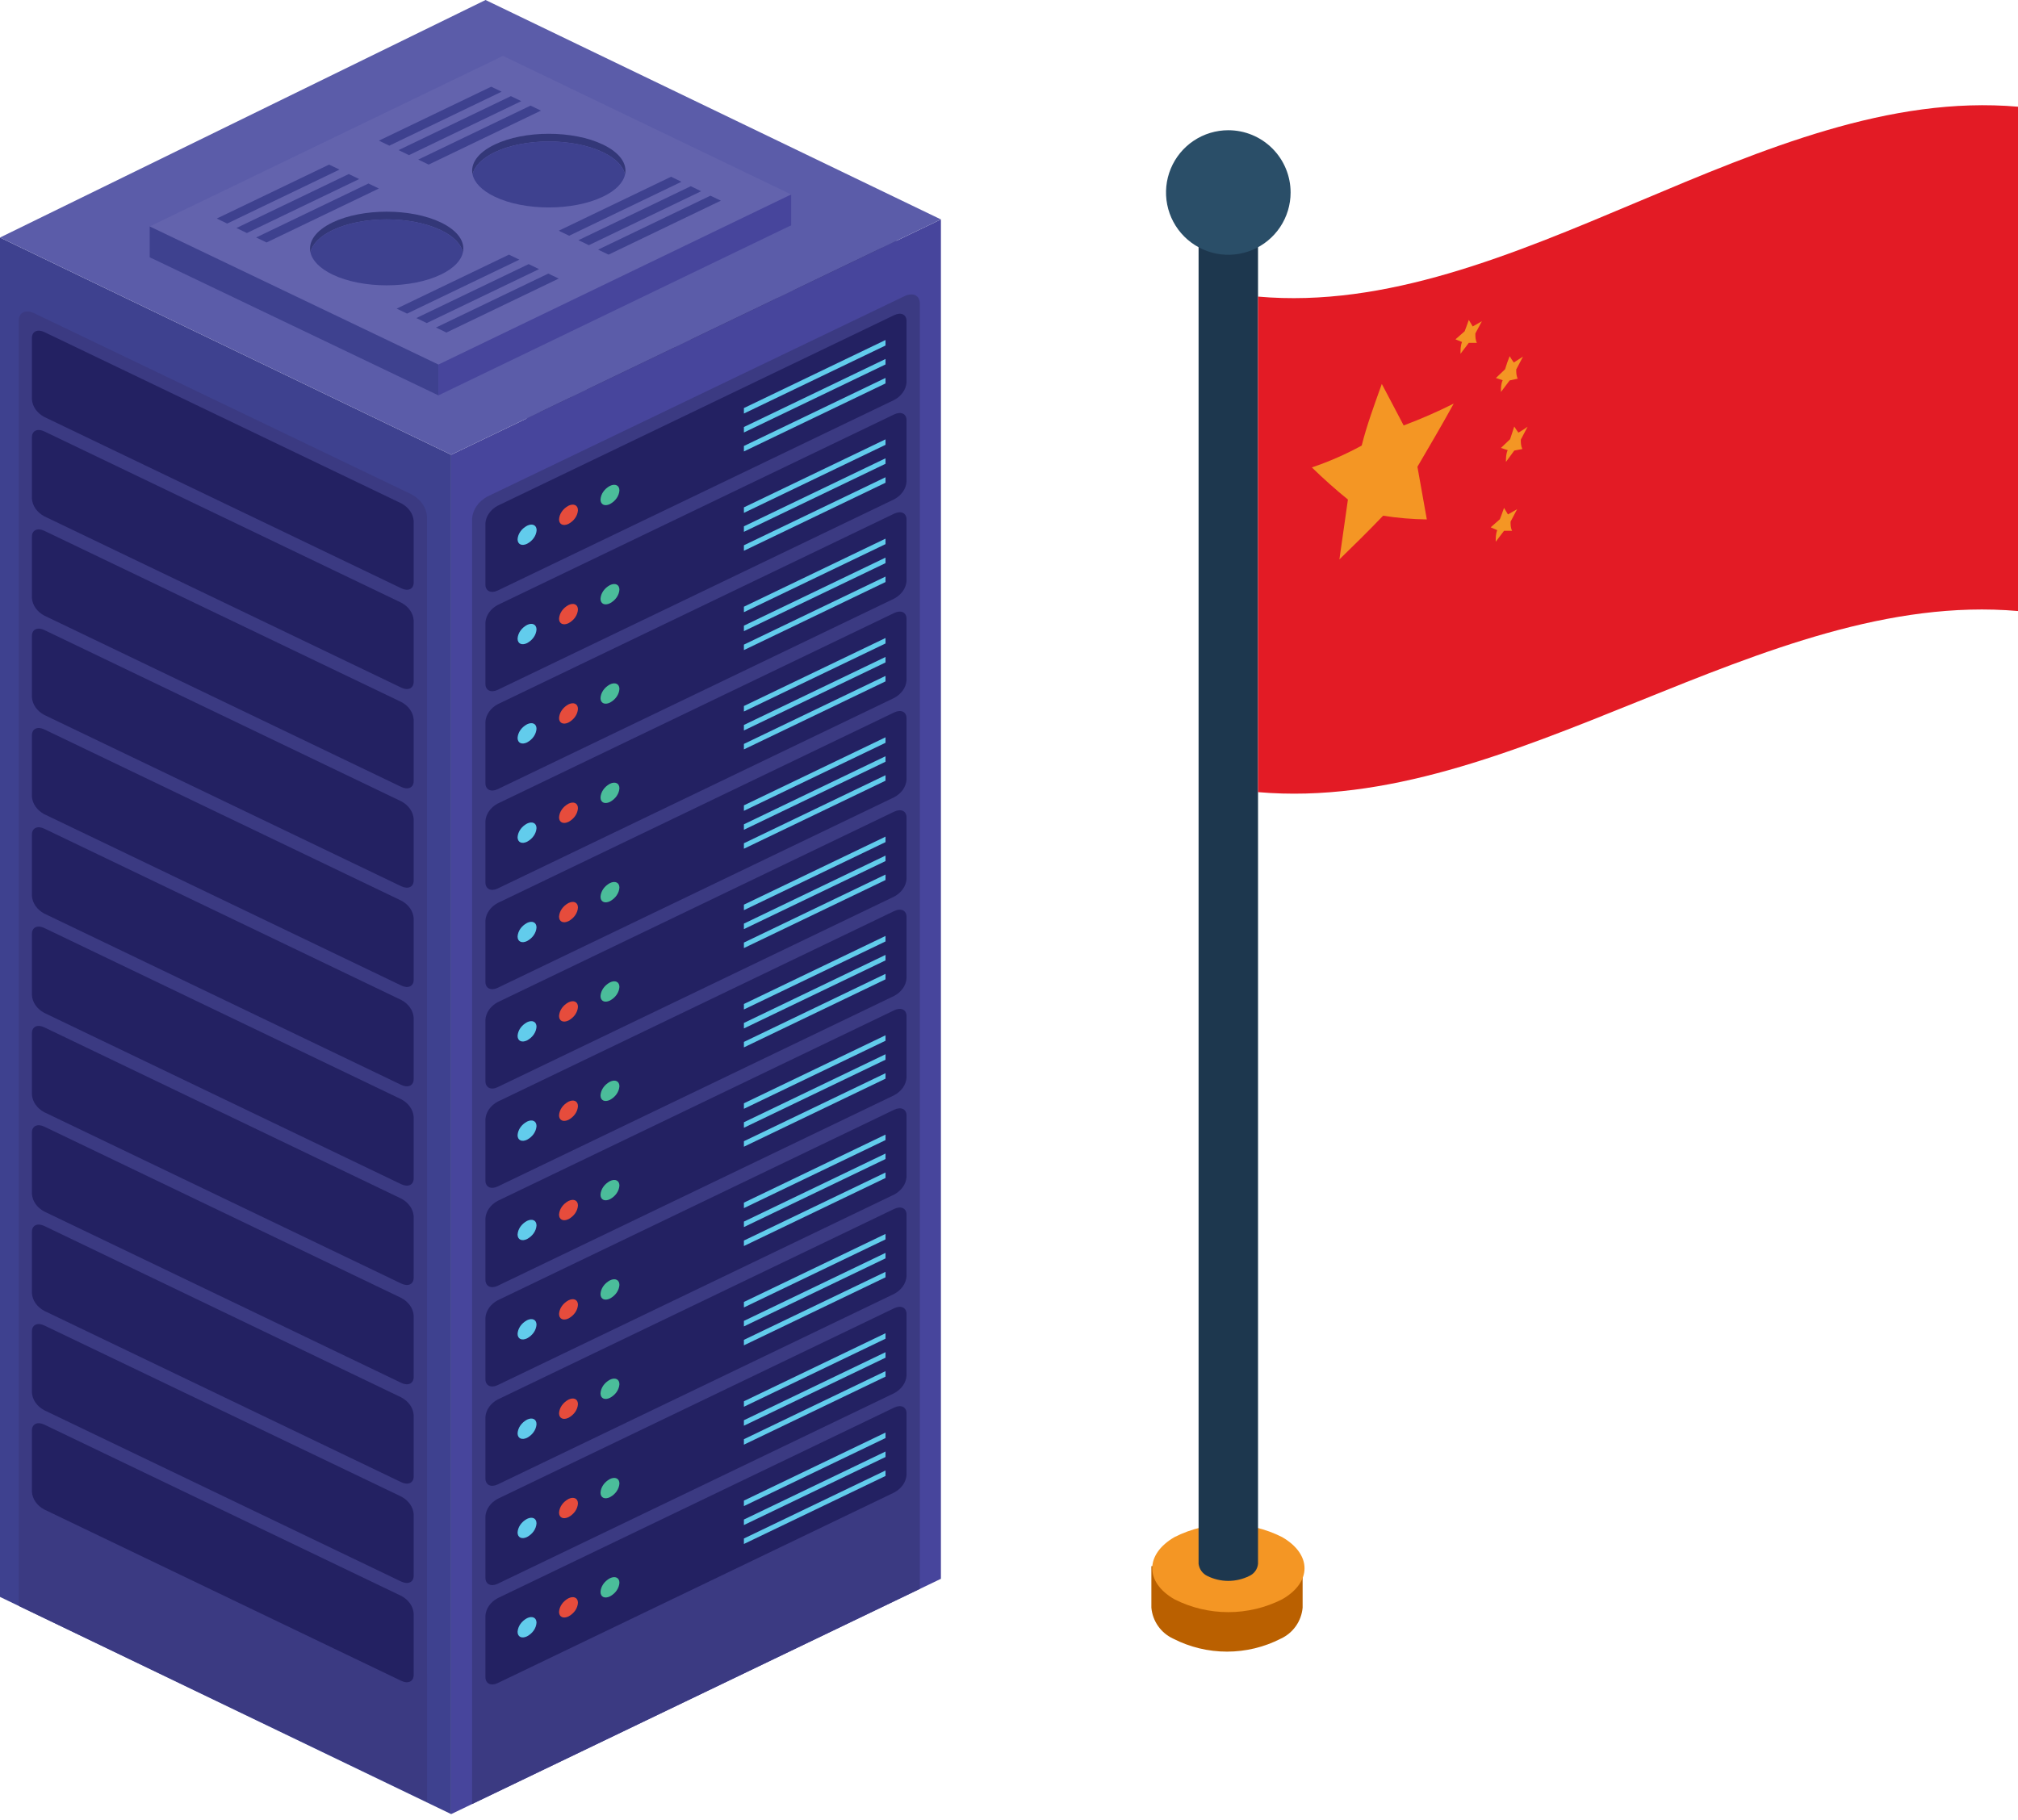 <?xml version="1.0" encoding="UTF-8"?>
<svg xmlns="http://www.w3.org/2000/svg" width="326" height="294" viewBox="0 0 326 294" fill="none">
  <path d="M151.022 251.944L85.067 220.288V12.623C85.067 11.305 86.185 10.767 87.55 11.429L148.519 40.692C149.243 41.086 149.845 41.617 150.276 42.241C150.707 42.865 150.956 43.565 151.002 44.283L151.022 251.944Z" fill="#3B3A82"></path>
  <path d="M146.895 55.882L89.174 28.214C88.6 27.904 88.12 27.485 87.775 26.993C87.43 26.5 87.229 25.947 87.188 25.378V15.401C87.188 14.359 88.077 13.934 89.174 14.454L146.876 42.147C147.451 42.456 147.93 42.875 148.275 43.367C148.62 43.86 148.821 44.413 148.862 44.982V54.927C148.862 55.977 147.978 56.402 146.895 55.882Z" fill="#232162"></path>
  <path d="M146.895 71.93L89.194 44.238C88.619 43.928 88.14 43.509 87.796 43.017C87.451 42.524 87.249 41.971 87.207 41.403V31.462C87.207 30.425 88.096 29.999 89.194 30.52L146.895 58.212C147.471 58.521 147.951 58.939 148.296 59.432C148.642 59.925 148.842 60.478 148.881 61.048V70.988C148.861 72.025 147.978 72.439 146.895 71.93Z" fill="#232162"></path>
  <path d="M146.895 87.976L89.194 60.283C88.619 59.973 88.14 59.555 87.795 59.062C87.45 58.57 87.249 58.017 87.207 57.448V47.512C87.207 46.47 88.096 46.044 89.194 46.565L146.895 74.258C147.47 74.567 147.95 74.985 148.295 75.478C148.64 75.971 148.841 76.524 148.881 77.093V87.037C148.861 88.071 147.978 88.496 146.895 87.976Z" fill="#232162"></path>
  <path d="M146.895 104.025L89.194 76.332C88.619 76.022 88.14 75.603 87.796 75.111C87.451 74.619 87.249 74.066 87.207 73.497V63.556C87.207 62.519 88.096 62.093 89.194 62.614L146.895 90.307C147.471 90.615 147.951 91.033 148.296 91.526C148.642 92.019 148.842 92.573 148.881 93.142V103.082C148.861 104.12 147.978 104.545 146.895 104.025Z" fill="#232162"></path>
  <path d="M146.895 120.07L89.194 92.377C88.619 92.067 88.14 91.649 87.795 91.157C87.45 90.664 87.249 90.111 87.207 89.542V79.606C87.207 78.564 88.096 78.139 89.194 78.659L146.895 106.352C147.47 106.662 147.95 107.08 148.295 107.572C148.64 108.065 148.841 108.618 148.881 109.187V119.144C148.861 120.165 147.978 120.591 146.895 120.07Z" fill="#232162"></path>
  <path d="M146.895 136.119L89.194 108.427C88.619 108.116 88.14 107.698 87.796 107.206C87.451 106.713 87.249 106.16 87.207 105.592V95.651C87.207 94.614 88.096 94.188 89.194 94.709L146.895 122.401C147.471 122.71 147.951 123.128 148.296 123.621C148.642 124.114 148.842 124.667 148.881 125.237V135.156C148.861 136.214 147.978 136.636 146.895 136.119Z" fill="#232162"></path>
  <path d="M146.895 152.165L89.194 124.472C88.619 124.162 88.14 123.744 87.795 123.251C87.45 122.759 87.249 122.206 87.207 121.637V111.704C87.207 110.663 88.096 110.237 89.194 110.758L146.895 138.451C147.47 138.76 147.95 139.178 148.295 139.671C148.64 140.163 148.841 140.717 148.881 141.286V151.23C148.861 152.26 147.978 152.685 146.895 152.165Z" fill="#232162"></path>
  <path d="M146.895 168.214L89.194 140.521C88.619 140.211 88.14 139.792 87.796 139.3C87.451 138.808 87.249 138.255 87.207 137.686V127.745C87.207 126.708 88.096 126.282 89.194 126.803L146.895 154.496C147.471 154.805 147.951 155.222 148.296 155.715C148.642 156.208 148.842 156.761 148.881 157.331V167.251C148.861 168.329 147.978 168.743 146.895 168.214Z" fill="#232162"></path>
  <path d="M146.895 184.259L89.194 156.566C88.619 156.256 88.14 155.838 87.795 155.346C87.45 154.853 87.249 154.3 87.207 153.731V143.795C87.207 142.753 88.096 142.328 89.194 142.848L146.895 170.541C147.47 170.851 147.95 171.269 148.295 171.761C148.64 172.254 148.841 172.807 148.881 173.376V183.321C148.861 184.354 147.978 184.78 146.895 184.259Z" fill="#232162"></path>
  <path d="M146.895 200.308L89.194 172.615C88.619 172.305 88.14 171.887 87.796 171.394C87.451 170.902 87.249 170.349 87.207 169.78V159.84C87.207 158.802 88.096 158.376 89.194 158.897L146.895 186.59C147.471 186.899 147.951 187.317 148.296 187.809C148.642 188.302 148.842 188.856 148.881 189.425V199.366C148.861 200.403 147.978 200.825 146.895 200.308Z" fill="#232162"></path>
  <path d="M146.895 216.353L89.194 188.661C88.619 188.35 88.14 187.932 87.795 187.44C87.45 186.947 87.249 186.394 87.207 185.825V175.889C87.207 174.847 88.096 174.422 89.194 174.943L146.895 202.635C147.47 202.945 147.95 203.363 148.295 203.855C148.64 204.348 148.841 204.901 148.881 205.47V215.39C148.861 216.448 147.978 216.874 146.895 216.353Z" fill="#232162"></path>
  <path d="M146.895 232.394L89.174 204.702C88.6 204.391 88.121 203.973 87.776 203.481C87.431 202.988 87.23 202.435 87.188 201.866V191.934C87.188 190.897 88.077 190.471 89.174 190.992L146.876 218.684C147.452 218.993 147.932 219.411 148.277 219.904C148.622 220.397 148.822 220.95 148.862 221.52V231.46C148.862 232.498 147.978 232.919 146.895 232.394Z" fill="#232162"></path>
  <path d="M72.886 293.099L-3.94901e-05 258.008V38.377L72.886 73.472V293.099Z" fill="#3E418F"></path>
  <path d="M72.886 293.099L152 255.081V35.451L72.886 73.472V293.099Z" fill="#47459C"></path>
  <path d="M76.263 291.47L148.598 256.71V49.049C148.598 47.726 147.486 47.189 146.116 47.85L78.746 80.218C78.022 80.612 77.42 81.143 76.989 81.767C76.558 82.391 76.309 83.09 76.263 83.809V291.47Z" fill="#3B3A82"></path>
  <path d="M80.405 95.407L144.462 64.615C145.038 64.306 145.518 63.888 145.864 63.395C146.209 62.903 146.409 62.349 146.448 61.779V51.86C146.448 50.818 145.565 50.392 144.462 50.913L80.405 81.706C79.83 82.015 79.35 82.433 79.005 82.926C78.66 83.419 78.459 83.972 78.418 84.541V94.486C78.438 95.502 79.322 95.928 80.405 95.407Z" fill="#232162"></path>
  <path d="M120.175 66.813L143.052 55.823V54.935L120.175 65.929V66.813Z" fill="#62CCEC"></path>
  <path d="M120.175 69.876L143.052 58.882V57.998L120.175 68.992V69.876Z" fill="#62CCEC"></path>
  <path d="M120.175 72.939L143.052 61.949V61.06L120.175 72.054V72.939Z" fill="#62CCEC"></path>
  <path d="M97.01 80.705C97.01 81.532 97.69 81.846 98.534 81.441C98.979 81.2 99.349 80.874 99.615 80.492C99.881 80.109 100.035 79.679 100.064 79.238C100.064 78.411 99.378 78.097 98.534 78.502C98.09 78.744 97.72 79.069 97.455 79.452C97.19 79.835 97.038 80.264 97.01 80.705V80.705Z" fill="#4BBD9A"></path>
  <path d="M90.311 83.909C90.311 84.735 90.996 85.05 91.841 84.64C92.285 84.4 92.654 84.075 92.919 83.693C93.184 83.311 93.337 82.882 93.365 82.442C93.365 81.615 92.685 81.301 91.841 81.706C91.396 81.947 91.025 82.272 90.76 82.655C90.494 83.038 90.34 83.467 90.311 83.909Z" fill="#E64C3C"></path>
  <path d="M83.612 87.124C83.612 87.951 84.298 88.265 85.142 87.86C85.589 87.621 85.963 87.298 86.232 86.917C86.501 86.535 86.658 86.107 86.691 85.665C86.691 84.838 86.006 84.524 85.162 84.934C84.715 85.171 84.341 85.494 84.072 85.874C83.803 86.255 83.645 86.683 83.612 87.124V87.124Z" fill="#62CCEC"></path>
  <path d="M80.405 111.456L144.462 80.664C145.037 80.354 145.517 79.936 145.862 79.444C146.207 78.951 146.408 78.398 146.448 77.829V67.892C146.448 66.855 145.565 66.429 144.462 66.95L80.405 97.742C79.829 98.052 79.35 98.47 79.004 98.963C78.659 99.455 78.459 100.009 78.418 100.578V110.518C78.438 111.551 79.322 111.977 80.405 111.456Z" fill="#232162"></path>
  <path d="M120.175 82.863L143.052 71.868V70.984L120.175 81.974V82.863Z" fill="#62CCEC"></path>
  <path d="M120.175 85.926L143.052 74.931V74.047L120.175 85.037V85.926Z" fill="#62CCEC"></path>
  <path d="M120.175 88.988L143.052 77.994V77.109L120.175 88.1V88.988Z" fill="#62CCEC"></path>
  <path d="M97.01 96.738C97.01 97.565 97.69 97.875 98.534 97.47C98.98 97.229 99.35 96.904 99.616 96.521C99.882 96.138 100.035 95.708 100.064 95.267C100.064 94.44 99.378 94.13 98.534 94.535C98.09 94.776 97.72 95.102 97.455 95.485C97.19 95.868 97.037 96.297 97.01 96.738Z" fill="#4BBD9A"></path>
  <path d="M90.311 99.954C90.311 100.78 90.996 101.094 91.841 100.689C92.285 100.448 92.655 100.123 92.92 99.74C93.184 99.357 93.337 98.928 93.365 98.486C93.365 97.66 92.685 97.346 91.841 97.751C91.396 97.992 91.026 98.318 90.76 98.7C90.495 99.083 90.341 99.512 90.311 99.954Z" fill="#E64C3C"></path>
  <path d="M83.612 103.173C83.612 104 84.298 104.314 85.142 103.909C85.587 103.667 85.957 103.342 86.222 102.959C86.488 102.577 86.642 102.147 86.671 101.706C86.671 100.88 85.986 100.565 85.142 100.97C84.697 101.212 84.327 101.537 84.061 101.92C83.795 102.303 83.642 102.732 83.612 103.173V103.173Z" fill="#62CCEC"></path>
  <path d="M80.405 127.502L144.462 96.709C145.038 96.4 145.518 95.982 145.864 95.49C146.209 94.997 146.409 94.443 146.448 93.874V83.933C146.448 82.892 145.565 82.466 144.462 82.987L80.405 113.779C79.83 114.089 79.35 114.507 79.005 115C78.66 115.492 78.459 116.046 78.418 116.615V126.559C78.438 127.597 79.322 128.022 80.405 127.502Z" fill="#232162"></path>
  <path d="M120.175 98.908L143.052 87.914V87.029L120.175 98.024V98.908Z" fill="#62CCEC"></path>
  <path d="M120.175 101.971L143.052 90.98V90.092L120.175 101.086V101.971Z" fill="#62CCEC"></path>
  <path d="M120.175 105.034L143.052 94.039V93.155L120.175 104.149V105.034Z" fill="#62CCEC"></path>
  <path d="M97.01 112.783C97.01 113.61 97.69 113.924 98.534 113.519C98.979 113.278 99.349 112.952 99.615 112.57C99.881 112.187 100.035 111.757 100.064 111.316C100.064 110.489 99.378 110.175 98.534 110.58C98.09 110.822 97.72 111.147 97.455 111.53C97.19 111.913 97.038 112.342 97.01 112.783V112.783Z" fill="#4BBD9A"></path>
  <path d="M90.311 116.003C90.311 116.83 90.996 117.144 91.841 116.735C92.285 116.494 92.654 116.169 92.919 115.787C93.184 115.405 93.337 114.976 93.365 114.536C93.365 113.709 92.685 113.395 91.841 113.8C91.396 114.041 91.025 114.367 90.76 114.749C90.494 115.132 90.34 115.562 90.311 116.003V116.003Z" fill="#E64C3C"></path>
  <path d="M83.612 119.218C83.612 120.045 84.298 120.359 85.142 119.954C85.587 119.713 85.957 119.387 86.223 119.005C86.489 118.622 86.642 118.192 86.671 117.751C86.671 116.924 85.986 116.61 85.142 117.02C84.697 117.26 84.327 117.585 84.061 117.967C83.795 118.349 83.642 118.778 83.612 119.218V119.218Z" fill="#62CCEC"></path>
  <path d="M80.405 143.551L144.462 112.758C145.037 112.448 145.517 112.03 145.862 111.538C146.207 111.045 146.408 110.492 146.448 109.923V99.978C146.448 98.941 145.565 98.515 144.462 99.036L80.405 129.828C79.829 130.138 79.35 130.556 79.004 131.048C78.659 131.541 78.459 132.094 78.418 132.664V142.583C78.438 143.646 79.322 144.071 80.405 143.551Z" fill="#232162"></path>
  <path d="M120.175 114.957L143.052 103.963V103.079L120.175 114.069V114.957Z" fill="#62CCEC"></path>
  <path d="M120.175 118.02L143.052 107.026V106.141L120.175 117.131V118.02Z" fill="#62CCEC"></path>
  <path d="M120.175 121.078L143.052 110.088V109.204L120.175 120.194V121.078Z" fill="#62CCEC"></path>
  <path d="M97.01 128.833C97.01 129.659 97.69 129.969 98.534 129.564C98.98 129.323 99.35 128.998 99.616 128.615C99.882 128.232 100.035 127.803 100.064 127.361C100.064 126.534 99.378 126.224 98.534 126.63C98.09 126.871 97.72 127.196 97.455 127.579C97.19 127.962 97.037 128.391 97.01 128.833Z" fill="#4BBD9A"></path>
  <path d="M90.311 132.048C90.311 132.875 90.996 133.189 91.841 132.784C92.285 132.542 92.655 132.217 92.92 131.834C93.184 131.451 93.337 131.022 93.365 130.581C93.365 129.754 92.685 129.44 91.841 129.845C91.396 130.087 91.026 130.412 90.76 130.795C90.495 131.177 90.341 131.607 90.311 132.048Z" fill="#E64C3C"></path>
  <path d="M83.612 135.264C83.612 136.09 84.298 136.405 85.142 136C85.587 135.758 85.957 135.433 86.222 135.05C86.488 134.667 86.642 134.238 86.671 133.797C86.671 132.97 85.986 132.656 85.142 133.061C84.697 133.302 84.327 133.627 84.061 134.01C83.795 134.393 83.642 134.822 83.612 135.264V135.264Z" fill="#62CCEC"></path>
  <path d="M80.405 159.596L144.462 128.803C145.038 128.494 145.518 128.076 145.864 127.584C146.209 127.091 146.409 126.537 146.448 125.968V116.048C146.448 115.007 145.565 114.581 144.462 115.102L80.405 145.894C79.83 146.204 79.35 146.622 79.005 147.115C78.66 147.607 78.459 148.16 78.418 148.73V158.674C78.438 159.691 79.322 160.117 80.405 159.596Z" fill="#232162"></path>
  <path d="M120.175 131.002L143.052 120.012V119.124L120.175 130.118V131.002Z" fill="#62CCEC"></path>
  <path d="M120.175 134.065L143.052 123.071V122.186L120.175 133.18V134.065Z" fill="#62CCEC"></path>
  <path d="M120.175 137.128L143.052 126.134V125.249L120.175 136.243V137.128Z" fill="#62CCEC"></path>
  <path d="M97.01 144.878C97.01 145.704 97.69 146.018 98.534 145.613C98.979 145.372 99.349 145.047 99.615 144.664C99.881 144.281 100.035 143.852 100.064 143.41C100.064 142.584 99.378 142.269 98.534 142.675C98.09 142.916 97.72 143.241 97.455 143.624C97.19 144.007 97.038 144.436 97.01 144.878V144.878Z" fill="#4BBD9A"></path>
  <path d="M90.311 148.097C90.311 148.924 90.996 149.238 91.841 148.829C92.285 148.588 92.654 148.263 92.919 147.881C93.184 147.499 93.337 147.071 93.365 146.63C93.365 145.803 92.685 145.489 91.841 145.894C91.396 146.136 91.025 146.461 90.76 146.844C90.494 147.226 90.34 147.656 90.311 148.097V148.097Z" fill="#E64C3C"></path>
  <path d="M83.612 151.313C83.612 152.14 84.298 152.454 85.142 152.049C85.587 151.807 85.957 151.482 86.223 151.099C86.489 150.717 86.642 150.287 86.671 149.846C86.671 149.019 85.986 148.705 85.142 149.114C84.697 149.355 84.327 149.679 84.061 150.061C83.795 150.443 83.642 150.872 83.612 151.313V151.313Z" fill="#62CCEC"></path>
  <path d="M80.405 175.645L144.462 144.853C145.037 144.543 145.517 144.125 145.862 143.633C146.207 143.14 146.408 142.587 146.448 142.018V132.073C146.448 131.036 145.565 130.61 144.462 131.131L80.405 161.923C79.829 162.233 79.35 162.651 79.004 163.143C78.659 163.636 78.459 164.189 78.418 164.758V174.678C78.438 175.74 79.322 176.183 80.405 175.645Z" fill="#232162"></path>
  <path d="M120.175 147.052L143.052 136.057V135.173L120.175 146.163V147.052Z" fill="#62CCEC"></path>
  <path d="M120.175 150.114L143.052 139.12V138.235L120.175 149.226V150.114Z" fill="#62CCEC"></path>
  <path d="M120.175 153.177L143.052 142.183V141.298L120.175 152.289V153.177Z" fill="#62CCEC"></path>
  <path d="M97.01 160.927C97.01 161.753 97.69 162.063 98.534 161.658C98.98 161.417 99.35 161.092 99.616 160.709C99.882 160.327 100.035 159.897 100.064 159.455C100.064 158.629 99.378 158.319 98.534 158.724C98.09 158.965 97.72 159.29 97.455 159.673C97.19 160.056 97.037 160.486 97.01 160.927V160.927Z" fill="#4BBD9A"></path>
  <path d="M90.311 164.143C90.311 164.969 90.996 165.283 91.841 164.878C92.285 164.637 92.655 164.312 92.92 163.929C93.184 163.546 93.337 163.117 93.365 162.675C93.365 161.849 92.685 161.535 91.841 161.94C91.396 162.181 91.026 162.507 90.76 162.889C90.495 163.272 90.341 163.701 90.311 164.143Z" fill="#E64C3C"></path>
  <path d="M83.612 167.362C83.612 168.189 84.298 168.503 85.142 168.098C85.587 167.856 85.957 167.531 86.222 167.148C86.488 166.766 86.642 166.336 86.671 165.895C86.671 165.068 85.986 164.754 85.142 165.159C84.697 165.401 84.327 165.726 84.061 166.109C83.795 166.492 83.642 166.921 83.612 167.362V167.362Z" fill="#62CCEC"></path>
  <path d="M80.405 191.691L144.462 160.898C145.038 160.589 145.517 160.171 145.862 159.678C146.208 159.185 146.408 158.632 146.448 158.063V148.143C146.448 147.101 145.565 146.676 144.462 147.196L80.405 177.989C79.83 178.299 79.35 178.717 79.005 179.209C78.66 179.702 78.459 180.255 78.418 180.824V190.769C78.438 191.786 79.322 192.211 80.405 191.691Z" fill="#232162"></path>
  <path d="M120.175 163.097L143.052 152.106V151.218L120.175 162.212V163.097Z" fill="#62CCEC"></path>
  <path d="M120.175 166.16L143.052 155.165V154.281L120.175 165.275V166.16Z" fill="#62CCEC"></path>
  <path d="M120.175 169.222L143.052 158.228V157.343L120.175 168.338V169.222Z" fill="#62CCEC"></path>
  <path d="M97.01 176.972C97.01 177.798 97.69 178.113 98.534 177.708C98.979 177.466 99.349 177.141 99.615 176.758C99.881 176.375 100.035 175.946 100.064 175.504C100.064 174.678 99.378 174.364 98.534 174.769C98.09 175.01 97.72 175.336 97.455 175.718C97.19 176.101 97.038 176.531 97.01 176.972V176.972Z" fill="#4BBD9A"></path>
  <path d="M90.311 180.192C90.311 181.018 90.996 181.328 91.841 180.923C92.285 180.682 92.654 180.358 92.919 179.976C93.184 179.594 93.337 179.165 93.365 178.724C93.365 177.898 92.685 177.583 91.841 177.989C91.396 178.23 91.025 178.555 90.76 178.938C90.494 179.321 90.34 179.75 90.311 180.192V180.192Z" fill="#E64C3C"></path>
  <path d="M83.612 183.407C83.612 184.234 84.298 184.548 85.142 184.143C85.587 183.902 85.957 183.576 86.223 183.194C86.489 182.811 86.642 182.381 86.671 181.94C86.671 181.113 85.986 180.799 85.142 181.208C84.697 181.449 84.327 181.774 84.061 182.156C83.795 182.538 83.642 182.967 83.612 183.407V183.407Z" fill="#62CCEC"></path>
  <path d="M80.405 207.74L144.462 176.947C145.037 176.637 145.517 176.219 145.862 175.727C146.207 175.234 146.408 174.681 146.448 174.112V164.167C146.448 163.13 145.565 162.704 144.462 163.225L80.405 194.017C79.829 194.327 79.35 194.745 79.004 195.237C78.659 195.73 78.459 196.283 78.418 196.853V206.772C78.438 207.835 79.322 208.26 80.405 207.74Z" fill="#232162"></path>
  <path d="M120.175 179.146L143.052 168.152V167.267L120.175 178.257V179.146Z" fill="#62CCEC"></path>
  <path d="M120.175 182.209L143.052 171.215V170.33L120.175 181.32V182.209Z" fill="#62CCEC"></path>
  <path d="M120.175 185.271L143.052 174.277V173.393L120.175 184.383V185.271Z" fill="#62CCEC"></path>
  <path d="M97.01 193.021C97.01 193.848 97.69 194.158 98.534 193.753C98.98 193.512 99.35 193.186 99.616 192.804C99.882 192.421 100.035 191.991 100.064 191.55C100.064 190.723 99.378 190.413 98.534 190.818C98.09 191.059 97.72 191.384 97.455 191.767C97.19 192.15 97.037 192.58 97.01 193.021Z" fill="#4BBD9A"></path>
  <path d="M90.311 196.237C90.311 197.064 90.996 197.378 91.841 196.973C92.285 196.731 92.655 196.406 92.92 196.023C93.184 195.64 93.337 195.211 93.365 194.77C93.365 193.943 92.685 193.629 91.841 194.034C91.396 194.275 91.025 194.601 90.76 194.983C90.494 195.366 90.34 195.796 90.311 196.237Z" fill="#E64C3C"></path>
  <path d="M83.612 199.457C83.612 200.283 84.298 200.597 85.142 200.192C85.587 199.951 85.957 199.625 86.222 199.243C86.488 198.86 86.642 198.431 86.671 197.989C86.671 197.163 85.986 196.849 85.142 197.254C84.697 197.495 84.327 197.82 84.061 198.203C83.795 198.586 83.642 199.015 83.612 199.457Z" fill="#62CCEC"></path>
  <path d="M80.405 223.785L144.462 192.992C145.038 192.683 145.517 192.265 145.862 191.772C146.208 191.28 146.408 190.726 146.448 190.157V180.237C146.448 179.196 145.565 178.77 144.462 179.291L80.405 210.083C79.83 210.393 79.35 210.811 79.005 211.303C78.66 211.796 78.459 212.349 78.418 212.919V222.863C78.438 223.88 79.322 224.305 80.405 223.785Z" fill="#232162"></path>
  <path d="M120.175 195.191L143.052 184.197V183.312L120.175 194.307V195.191Z" fill="#62CCEC"></path>
  <path d="M120.175 198.254L143.052 187.26V186.375L120.175 197.369V198.254Z" fill="#62CCEC"></path>
  <path d="M120.175 201.316L143.052 190.322V189.438L120.175 200.432V201.316Z" fill="#62CCEC"></path>
  <path d="M97.01 209.067C97.01 209.893 97.69 210.207 98.534 209.802C98.979 209.561 99.349 209.236 99.615 208.853C99.881 208.47 100.035 208.041 100.064 207.599C100.064 206.773 99.378 206.458 98.534 206.864C98.09 207.105 97.72 207.43 97.455 207.813C97.19 208.196 97.038 208.625 97.01 209.067V209.067Z" fill="#4BBD9A"></path>
  <path d="M90.311 212.286C90.311 213.113 90.996 213.423 91.841 213.018C92.285 212.777 92.654 212.452 92.919 212.07C93.184 211.688 93.337 211.259 93.365 210.819C93.365 209.992 92.685 209.678 91.841 210.083C91.396 210.325 91.025 210.65 90.76 211.033C90.494 211.415 90.34 211.845 90.311 212.286V212.286Z" fill="#E64C3C"></path>
  <path d="M83.612 215.502C83.612 216.328 84.298 216.642 85.142 216.237C85.587 215.996 85.957 215.671 86.223 215.288C86.489 214.905 86.642 214.476 86.671 214.034C86.671 213.208 85.986 212.894 85.142 213.303C84.697 213.543 84.327 213.868 84.061 214.25C83.795 214.632 83.642 215.061 83.612 215.502V215.502Z" fill="#62CCEC"></path>
  <path d="M80.405 239.834L144.462 209.041C145.037 208.732 145.517 208.314 145.862 207.821C146.207 207.328 146.408 206.775 146.448 206.206V196.262C146.448 195.224 145.565 194.798 144.462 195.319L80.405 226.112C79.829 226.421 79.35 226.839 79.004 227.332C78.659 227.824 78.459 228.378 78.418 228.947V238.887C78.438 239.929 79.322 240.355 80.405 239.834Z" fill="#232162"></path>
  <path d="M120.175 211.241L143.052 200.246V199.362L120.175 210.352V211.241Z" fill="#62CCEC"></path>
  <path d="M120.175 214.303L143.052 203.309V202.424L120.175 213.415V214.303Z" fill="#62CCEC"></path>
  <path d="M120.175 217.362L143.052 206.371V205.487L120.175 216.477V217.362Z" fill="#62CCEC"></path>
  <path d="M97.01 225.116C97.01 225.942 97.69 226.252 98.534 225.847C98.98 225.606 99.35 225.281 99.616 224.898C99.882 224.516 100.035 224.086 100.064 223.644C100.064 222.818 99.378 222.508 98.534 222.913C98.09 223.154 97.72 223.479 97.455 223.862C97.19 224.245 97.037 224.674 97.01 225.116V225.116Z" fill="#4BBD9A"></path>
  <path d="M90.311 228.331C90.311 229.158 90.996 229.472 91.841 229.067C92.285 228.825 92.655 228.5 92.92 228.117C93.184 227.734 93.337 227.305 93.365 226.864C93.365 226.037 92.685 225.723 91.841 226.128C91.396 226.37 91.025 226.695 90.76 227.078C90.494 227.46 90.34 227.89 90.311 228.331V228.331Z" fill="#E64C3C"></path>
  <path d="M83.612 231.568C83.612 232.394 84.298 232.708 85.142 232.303C85.587 232.062 85.957 231.736 86.222 231.354C86.488 230.971 86.642 230.542 86.671 230.1C86.671 229.274 85.986 228.959 85.142 229.364C84.697 229.606 84.327 229.931 84.061 230.314C83.795 230.697 83.642 231.126 83.612 231.568V231.568Z" fill="#62CCEC"></path>
  <path d="M80.405 255.879L144.462 225.087C145.038 224.777 145.517 224.359 145.862 223.867C146.208 223.374 146.408 222.821 146.448 222.251V212.311C146.448 211.269 145.565 210.844 144.462 211.364L80.405 242.157C79.83 242.467 79.35 242.885 79.005 243.377C78.66 243.87 78.459 244.423 78.418 244.992V254.937C78.438 255.974 79.322 256.4 80.405 255.879Z" fill="#232162"></path>
  <path d="M120.175 227.286L143.052 216.291V215.407L120.175 226.401V227.286Z" fill="#62CCEC"></path>
  <path d="M120.175 230.348L143.052 219.358V218.469L120.175 229.464V230.348Z" fill="#62CCEC"></path>
  <path d="M120.175 233.411L143.052 222.417V221.532L120.175 232.527V233.411Z" fill="#62CCEC"></path>
  <path d="M97.01 241.161C97.01 241.987 97.69 242.302 98.534 241.896C98.979 241.655 99.349 241.33 99.615 240.947C99.881 240.564 100.035 240.135 100.064 239.693C100.064 238.867 99.378 238.553 98.534 238.958C98.09 239.199 97.72 239.525 97.455 239.907C97.19 240.29 97.038 240.72 97.01 241.161V241.161Z" fill="#4BBD9A"></path>
  <path d="M90.311 244.38C90.311 245.207 90.996 245.517 91.841 245.112C92.285 244.871 92.654 244.547 92.919 244.165C93.184 243.782 93.337 243.354 93.365 242.913C93.365 242.087 92.685 241.772 91.841 242.177C91.396 242.419 91.025 242.744 90.76 243.127C90.494 243.51 90.34 243.939 90.311 244.38V244.38Z" fill="#E64C3C"></path>
  <path d="M83.612 247.596C83.612 248.423 84.298 248.737 85.142 248.332C85.587 248.091 85.957 247.765 86.223 247.383C86.489 247 86.642 246.57 86.671 246.129C86.671 245.302 85.986 244.988 85.142 245.397C84.697 245.638 84.327 245.962 84.061 246.345C83.795 246.727 83.642 247.156 83.612 247.596V247.596Z" fill="#62CCEC"></path>
  <path d="M80.405 271.929L144.462 241.136C145.037 240.826 145.517 240.408 145.862 239.916C146.207 239.423 146.408 238.87 146.448 238.301V228.356C146.448 227.319 145.565 226.893 144.462 227.414L80.405 258.206C79.829 258.516 79.35 258.934 79.004 259.426C78.659 259.919 78.459 260.472 78.418 261.042V270.982C78.438 272.024 79.322 272.449 80.405 271.929Z" fill="#232162"></path>
  <path d="M120.175 243.335L143.052 232.341V231.456L120.175 242.446V243.335Z" fill="#62CCEC"></path>
  <path d="M120.175 246.397L143.052 235.403V234.519L120.175 245.509V246.397Z" fill="#62CCEC"></path>
  <path d="M120.175 249.456L143.052 238.466V237.582L120.175 248.572V249.456Z" fill="#62CCEC"></path>
  <path d="M97.01 257.193C97.01 258.02 97.69 258.33 98.534 257.925C98.98 257.684 99.35 257.359 99.616 256.976C99.882 256.593 100.035 256.163 100.064 255.722C100.064 254.895 99.378 254.585 98.534 254.99C98.09 255.232 97.72 255.557 97.455 255.94C97.19 256.323 97.037 256.752 97.01 257.193Z" fill="#4BBD9A"></path>
  <path d="M90.311 260.425C90.311 261.252 90.996 261.566 91.841 261.161C92.285 260.92 92.655 260.594 92.92 260.212C93.184 259.829 93.337 259.399 93.365 258.958C93.365 258.131 92.685 257.817 91.841 258.222C91.396 258.464 91.025 258.789 90.76 259.172C90.494 259.555 90.34 259.984 90.311 260.425V260.425Z" fill="#E64C3C"></path>
  <path d="M83.612 263.646C83.612 264.472 84.298 264.786 85.142 264.377C85.587 264.137 85.957 263.812 86.223 263.43C86.489 263.048 86.642 262.619 86.671 262.178C86.671 261.352 85.986 261.038 85.142 261.443C84.697 261.684 84.327 262.009 84.061 262.392C83.795 262.775 83.642 263.204 83.612 263.646V263.646Z" fill="#62CCEC"></path>
  <path d="M68.989 291.119L3.034 259.463V51.802C3.034 50.479 4.151 49.942 5.517 50.603L66.501 79.879C67.225 80.273 67.827 80.804 68.258 81.428C68.689 82.052 68.938 82.752 68.984 83.471L68.989 291.119Z" fill="#3B3A82"></path>
  <path d="M64.842 95.056L7.146 67.364C6.57 67.054 6.09 66.636 5.745 66.144C5.4 65.651 5.199 65.097 5.159 64.528V54.592C5.159 53.55 6.048 53.129 7.146 53.645L64.842 81.334C65.417 81.643 65.897 82.061 66.242 82.554C66.587 83.047 66.788 83.6 66.828 84.169V94.114C66.828 95.172 65.945 95.585 64.842 95.056Z" fill="#232162"></path>
  <path d="M64.842 111.105L7.146 83.413C6.571 83.103 6.091 82.685 5.746 82.192C5.401 81.7 5.2 81.146 5.159 80.577V70.641C5.159 69.6 6.048 69.174 7.146 69.695L64.842 97.383C65.418 97.692 65.897 98.11 66.242 98.603C66.588 99.096 66.788 99.649 66.828 100.218V110.138C66.828 111.2 65.945 111.626 64.842 111.105Z" fill="#232162"></path>
  <path d="M64.842 127.15L7.146 99.458C6.57 99.148 6.09 98.731 5.745 98.238C5.4 97.745 5.199 97.192 5.159 96.622V86.703C5.159 85.661 6.048 85.24 7.146 85.756L64.842 113.428C65.417 113.738 65.897 114.156 66.242 114.648C66.587 115.141 66.788 115.694 66.828 116.263V126.208C66.828 127.245 65.945 127.671 64.842 127.15Z" fill="#232162"></path>
  <path d="M64.842 143.199L7.146 115.507C6.571 115.197 6.091 114.779 5.746 114.286C5.401 113.794 5.2 113.241 5.159 112.672V102.731C5.159 101.694 6.048 101.268 7.146 101.789L64.842 129.477C65.418 129.787 65.897 130.205 66.242 130.697C66.588 131.19 66.788 131.743 66.828 132.313V142.232C66.828 143.295 65.945 143.72 64.842 143.199Z" fill="#232162"></path>
  <path d="M64.842 159.236L7.146 131.544C6.57 131.234 6.09 130.817 5.745 130.324C5.4 129.831 5.199 129.278 5.159 128.708V118.789C5.159 117.747 6.048 117.325 7.146 117.842L64.842 145.522C65.417 145.832 65.897 146.25 66.242 146.743C66.587 147.235 66.788 147.788 66.828 148.358V158.302C66.828 159.34 65.945 159.765 64.842 159.236Z" fill="#232162"></path>
  <path d="M64.842 175.294L7.146 147.601C6.571 147.291 6.091 146.873 5.746 146.381C5.401 145.888 5.2 145.335 5.159 144.766V134.825C5.159 133.788 6.048 133.362 7.146 133.883L64.842 161.571C65.418 161.881 65.897 162.299 66.242 162.792C66.588 163.284 66.788 163.838 66.828 164.407V174.327C66.828 175.389 65.945 175.815 64.842 175.294Z" fill="#232162"></path>
  <path d="M64.842 191.339L7.146 163.647C6.57 163.337 6.09 162.919 5.745 162.427C5.4 161.934 5.199 161.381 5.159 160.811V150.875C5.159 149.833 6.048 149.408 7.146 149.928L64.842 177.617C65.417 177.926 65.897 178.345 66.242 178.837C66.587 179.33 66.788 179.883 66.828 180.452V190.397C66.828 191.434 65.945 191.86 64.842 191.339Z" fill="#232162"></path>
  <path d="M64.842 207.388L7.146 179.696C6.571 179.386 6.091 178.968 5.746 178.475C5.401 177.983 5.2 177.43 5.159 176.861V166.92C5.159 165.883 6.048 165.457 7.146 165.978L64.842 193.666C65.418 193.976 65.897 194.394 66.242 194.886C66.588 195.379 66.788 195.932 66.828 196.502V206.442C66.828 207.484 65.945 207.909 64.842 207.388Z" fill="#232162"></path>
  <path d="M64.842 223.433L7.146 195.741C6.57 195.432 6.09 195.014 5.745 194.521C5.4 194.028 5.199 193.475 5.159 192.905V182.969C5.159 181.928 6.048 181.502 7.146 182.023L64.842 209.711C65.417 210.021 65.897 210.439 66.242 210.931C66.587 211.424 66.788 211.977 66.828 212.546V222.474C66.828 223.528 65.945 223.954 64.842 223.433Z" fill="#232162"></path>
  <path d="M64.842 239.483L7.146 211.79C6.571 211.48 6.091 211.062 5.746 210.57C5.401 210.077 5.2 209.524 5.159 208.955V199.014C5.159 197.977 6.048 197.551 7.146 198.072L64.842 225.781C65.418 226.091 65.897 226.509 66.242 227.001C66.588 227.494 66.788 228.047 66.828 228.616V238.557C66.828 239.578 65.945 240.003 64.842 239.483Z" fill="#232162"></path>
  <path d="M64.842 255.54L7.146 227.848C6.57 227.539 6.09 227.121 5.745 226.628C5.4 226.135 5.199 225.582 5.159 225.012V215.093C5.159 214.051 6.048 213.625 7.146 214.146L64.842 241.806C65.417 242.115 65.897 242.533 66.242 243.026C66.587 243.519 66.788 244.072 66.828 244.641V254.586C66.828 255.623 65.945 256.049 64.842 255.54Z" fill="#232162"></path>
  <path d="M64.842 271.577L7.146 243.884C6.571 243.574 6.091 243.156 5.746 242.664C5.401 242.171 5.2 241.618 5.159 241.049V231.109C5.159 230.071 6.048 229.646 7.146 230.166L64.842 257.855C65.418 258.164 65.897 258.582 66.242 259.075C66.588 259.567 66.788 260.121 66.828 260.69V270.61C66.828 271.66 65.945 272.098 64.842 271.577Z" fill="#232162"></path>
  <path d="M152 35.451L72.886 73.472L-1.23932e-06 38.377L78.438 0L152 35.451Z" fill="#5B5CA9"></path>
  <path d="M53.446 27.433L70.826 58.899V63.879L127.812 36.397L81.259 14.008L53.446 27.433Z" fill="#47459C"></path>
  <path d="M127.812 31.417V36.398L118.288 38.944L117.429 34.674L119.996 31.665L127.812 31.417Z" fill="#47459C"></path>
  <path d="M24.183 41.564L70.826 63.879V58.898L53.446 27.432L31.343 38.104L24.183 41.564Z" fill="#3E418F"></path>
  <path d="M24.183 41.564V36.583L41.235 36.261L46.663 49.156L24.183 41.564Z" fill="#3E418F"></path>
  <path d="M127.812 31.417L70.826 58.899L24.183 36.584L81.259 9.027L127.812 31.417Z" fill="#6363AD"></path>
  <path d="M76.343 28.189C76.626 26.878 77.832 25.605 79.903 24.601C84.74 22.278 92.576 22.278 97.412 24.601C99.498 25.605 100.685 26.878 100.973 28.189C101.345 26.465 100.158 24.68 97.412 23.361C92.576 21.034 84.74 21.034 79.903 23.361C77.152 24.68 75.965 26.465 76.343 28.189Z" fill="#333778"></path>
  <path d="M76.343 28.189C76.626 29.499 77.832 30.772 79.903 31.772C84.735 34.099 92.575 34.099 97.412 31.772C99.498 30.772 100.684 29.499 100.972 28.189C100.684 26.878 99.483 25.605 97.412 24.601C92.575 22.278 84.74 22.278 79.903 24.601C77.812 25.605 76.626 26.878 76.343 28.189Z" fill="#3E418F"></path>
  <path d="M91.945 38.088L110.089 29.367L108.406 28.557L90.261 37.278L91.945 38.088Z" fill="#3E418F"></path>
  <path d="M95.128 39.613L113.272 30.896L111.589 30.086L93.444 38.807L95.128 39.613Z" fill="#3E418F"></path>
  <path d="M98.306 41.142L116.451 32.421L114.767 31.615L96.623 40.332L98.306 41.142Z" fill="#3E418F"></path>
  <path d="M62.891 23.535L81.035 14.814L79.352 14.008L61.207 22.725L62.891 23.535Z" fill="#3E418F"></path>
  <path d="M66.069 25.064L84.213 16.343L82.53 15.533L64.385 24.254L66.069 25.064Z" fill="#3E418F"></path>
  <path d="M69.246 26.593L87.391 17.872L85.708 17.062L67.568 25.783L69.246 26.593Z" fill="#3E418F"></path>
  <path d="M50.154 40.775C50.437 39.464 51.643 38.191 53.714 37.187C58.551 34.864 66.386 34.864 71.223 37.187C73.314 38.191 74.5 39.464 74.783 40.775C75.156 39.051 73.974 37.266 71.223 35.943C66.386 33.62 58.551 33.62 53.714 35.943C50.968 37.266 49.781 39.051 50.154 40.775Z" fill="#333778"></path>
  <path d="M50.154 40.775C50.437 42.085 51.643 43.354 53.714 44.358C58.551 46.681 66.386 46.681 71.223 44.358C73.314 43.354 74.5 42.081 74.783 40.775C74.5 39.464 73.294 38.191 71.223 37.187C66.386 34.864 58.551 34.864 53.714 37.187C51.623 38.191 50.442 39.464 50.154 40.775Z" fill="#3E418F"></path>
  <path d="M65.761 50.669L83.9 41.952L82.222 41.142L64.077 49.863L65.761 50.669Z" fill="#3E418F"></path>
  <path d="M68.939 52.198L87.083 43.481L85.4 42.671L67.255 51.388L68.939 52.198Z" fill="#3E418F"></path>
  <path d="M72.117 53.728L90.261 45.007L88.578 44.201L70.433 52.918L72.117 53.728Z" fill="#3E418F"></path>
  <path d="M36.701 36.12L54.846 27.399L53.163 26.593L35.018 35.31L36.701 36.12Z" fill="#3E418F"></path>
  <path d="M39.88 37.65L58.024 28.929L56.341 28.119L38.196 36.84L39.88 37.65Z" fill="#3E418F"></path>
  <path d="M43.063 39.175L61.207 30.458L59.524 29.648L41.379 38.369L43.063 39.175Z" fill="#3E418F"></path>
  <path d="M210.716 253.035H186V259.743C186.094 260.816 186.471 261.844 187.091 262.725C187.711 263.605 188.553 264.306 189.531 264.756C192.22 266.132 195.197 266.849 198.217 266.849C201.237 266.849 204.214 266.132 206.903 264.756C207.881 264.306 208.723 263.605 209.343 262.725C209.963 261.844 210.339 260.816 210.434 259.743V253.035H210.716Z" fill="#BA6000"></path>
  <path d="M207.114 258.402C204.421 259.761 201.445 260.469 198.428 260.469C195.411 260.469 192.436 259.761 189.742 258.402C184.94 255.648 184.94 251.129 189.742 248.339C192.436 246.98 195.411 246.272 198.428 246.272C201.445 246.272 204.421 246.98 207.114 248.339C211.951 251.129 211.951 255.648 207.114 258.402Z" fill="#F49624"></path>
  <path d="M203.23 36.751H193.626V252.647C193.674 253.069 193.83 253.472 194.077 253.818C194.324 254.164 194.655 254.441 195.038 254.624C196.092 255.147 197.252 255.419 198.428 255.419C199.604 255.419 200.764 255.147 201.818 254.624C202.208 254.45 202.544 254.175 202.792 253.827C203.041 253.48 203.192 253.072 203.23 252.647V36.751Z" fill="#1D374E"></path>
  <path d="M208.492 31.102C208.492 33.092 207.901 35.037 206.796 36.692C205.69 38.347 204.118 39.636 202.28 40.398C200.441 41.16 198.418 41.359 196.466 40.971C194.513 40.582 192.72 39.624 191.313 38.217C189.906 36.81 188.947 35.017 188.559 33.065C188.171 31.113 188.37 29.09 189.132 27.251C189.893 25.413 191.183 23.841 192.838 22.735C194.493 21.63 196.438 21.04 198.429 21.04C201.098 21.04 203.657 22.1 205.544 23.987C207.431 25.874 208.492 28.433 208.492 31.102V31.102Z" fill="#2A4E68"></path>
  <path d="M326 98.722C284.583 95.121 244.577 131.583 203.23 127.982V47.921C244.577 51.592 284.583 13.64 326 17.241V98.722Z" fill="#E31B25"></path>
  <path d="M223.225 62.032C224.425 64.327 225.626 66.551 226.756 68.74C229.511 67.707 232.21 66.528 234.841 65.21C232.899 68.74 230.922 72.094 228.98 75.413L230.498 83.922C228.133 83.891 225.773 83.691 223.437 83.322C221 85.864 218.599 88.229 216.375 90.383L217.752 80.709C215.798 79.132 213.856 77.402 211.926 75.519C214.708 74.582 217.402 73.4 219.976 71.989C220.788 68.74 222.024 65.386 223.225 62.032Z" fill="#F49624"></path>
  <path d="M237.279 51.685L237.914 52.745L239.397 51.897L238.338 53.874C238.338 54.404 238.338 54.898 238.585 55.393H237.279L235.937 57.158C235.937 56.522 235.937 55.887 236.184 55.252L235.125 54.828L236.608 53.521C236.82 53.027 237.032 52.356 237.279 51.685Z" fill="#F49624"></path>
  <path d="M243.881 57.544C244.084 57.898 244.308 58.24 244.552 58.567L246.035 57.614L244.94 59.697C244.94 60.191 244.94 60.686 245.187 61.18L243.881 61.462L242.469 63.334C242.469 62.698 242.469 62.063 242.751 61.427L241.656 61.074L243.139 59.662C243.351 58.92 243.598 58.25 243.881 57.544Z" fill="#F49624"></path>
  <path d="M244.622 68.913C244.833 69.23 245.045 69.583 245.292 69.901C245.803 69.609 246.297 69.29 246.775 68.948L245.681 71.031C245.681 71.525 245.681 72.019 245.928 72.549L244.622 72.796L243.28 74.632C243.28 73.997 243.28 73.361 243.562 72.726L242.468 72.373L243.951 70.96L244.622 68.913Z" fill="#F49624"></path>
  <path d="M242.969 82.056L243.604 83.115L245.087 82.268L244.028 84.28C244.028 84.775 244.028 85.269 244.275 85.763H242.969L241.627 87.529C241.627 86.893 241.627 86.258 241.874 85.657L240.815 85.198L242.298 83.892C242.51 83.398 242.721 82.727 242.969 82.056Z" fill="#F49624"></path>
</svg>
